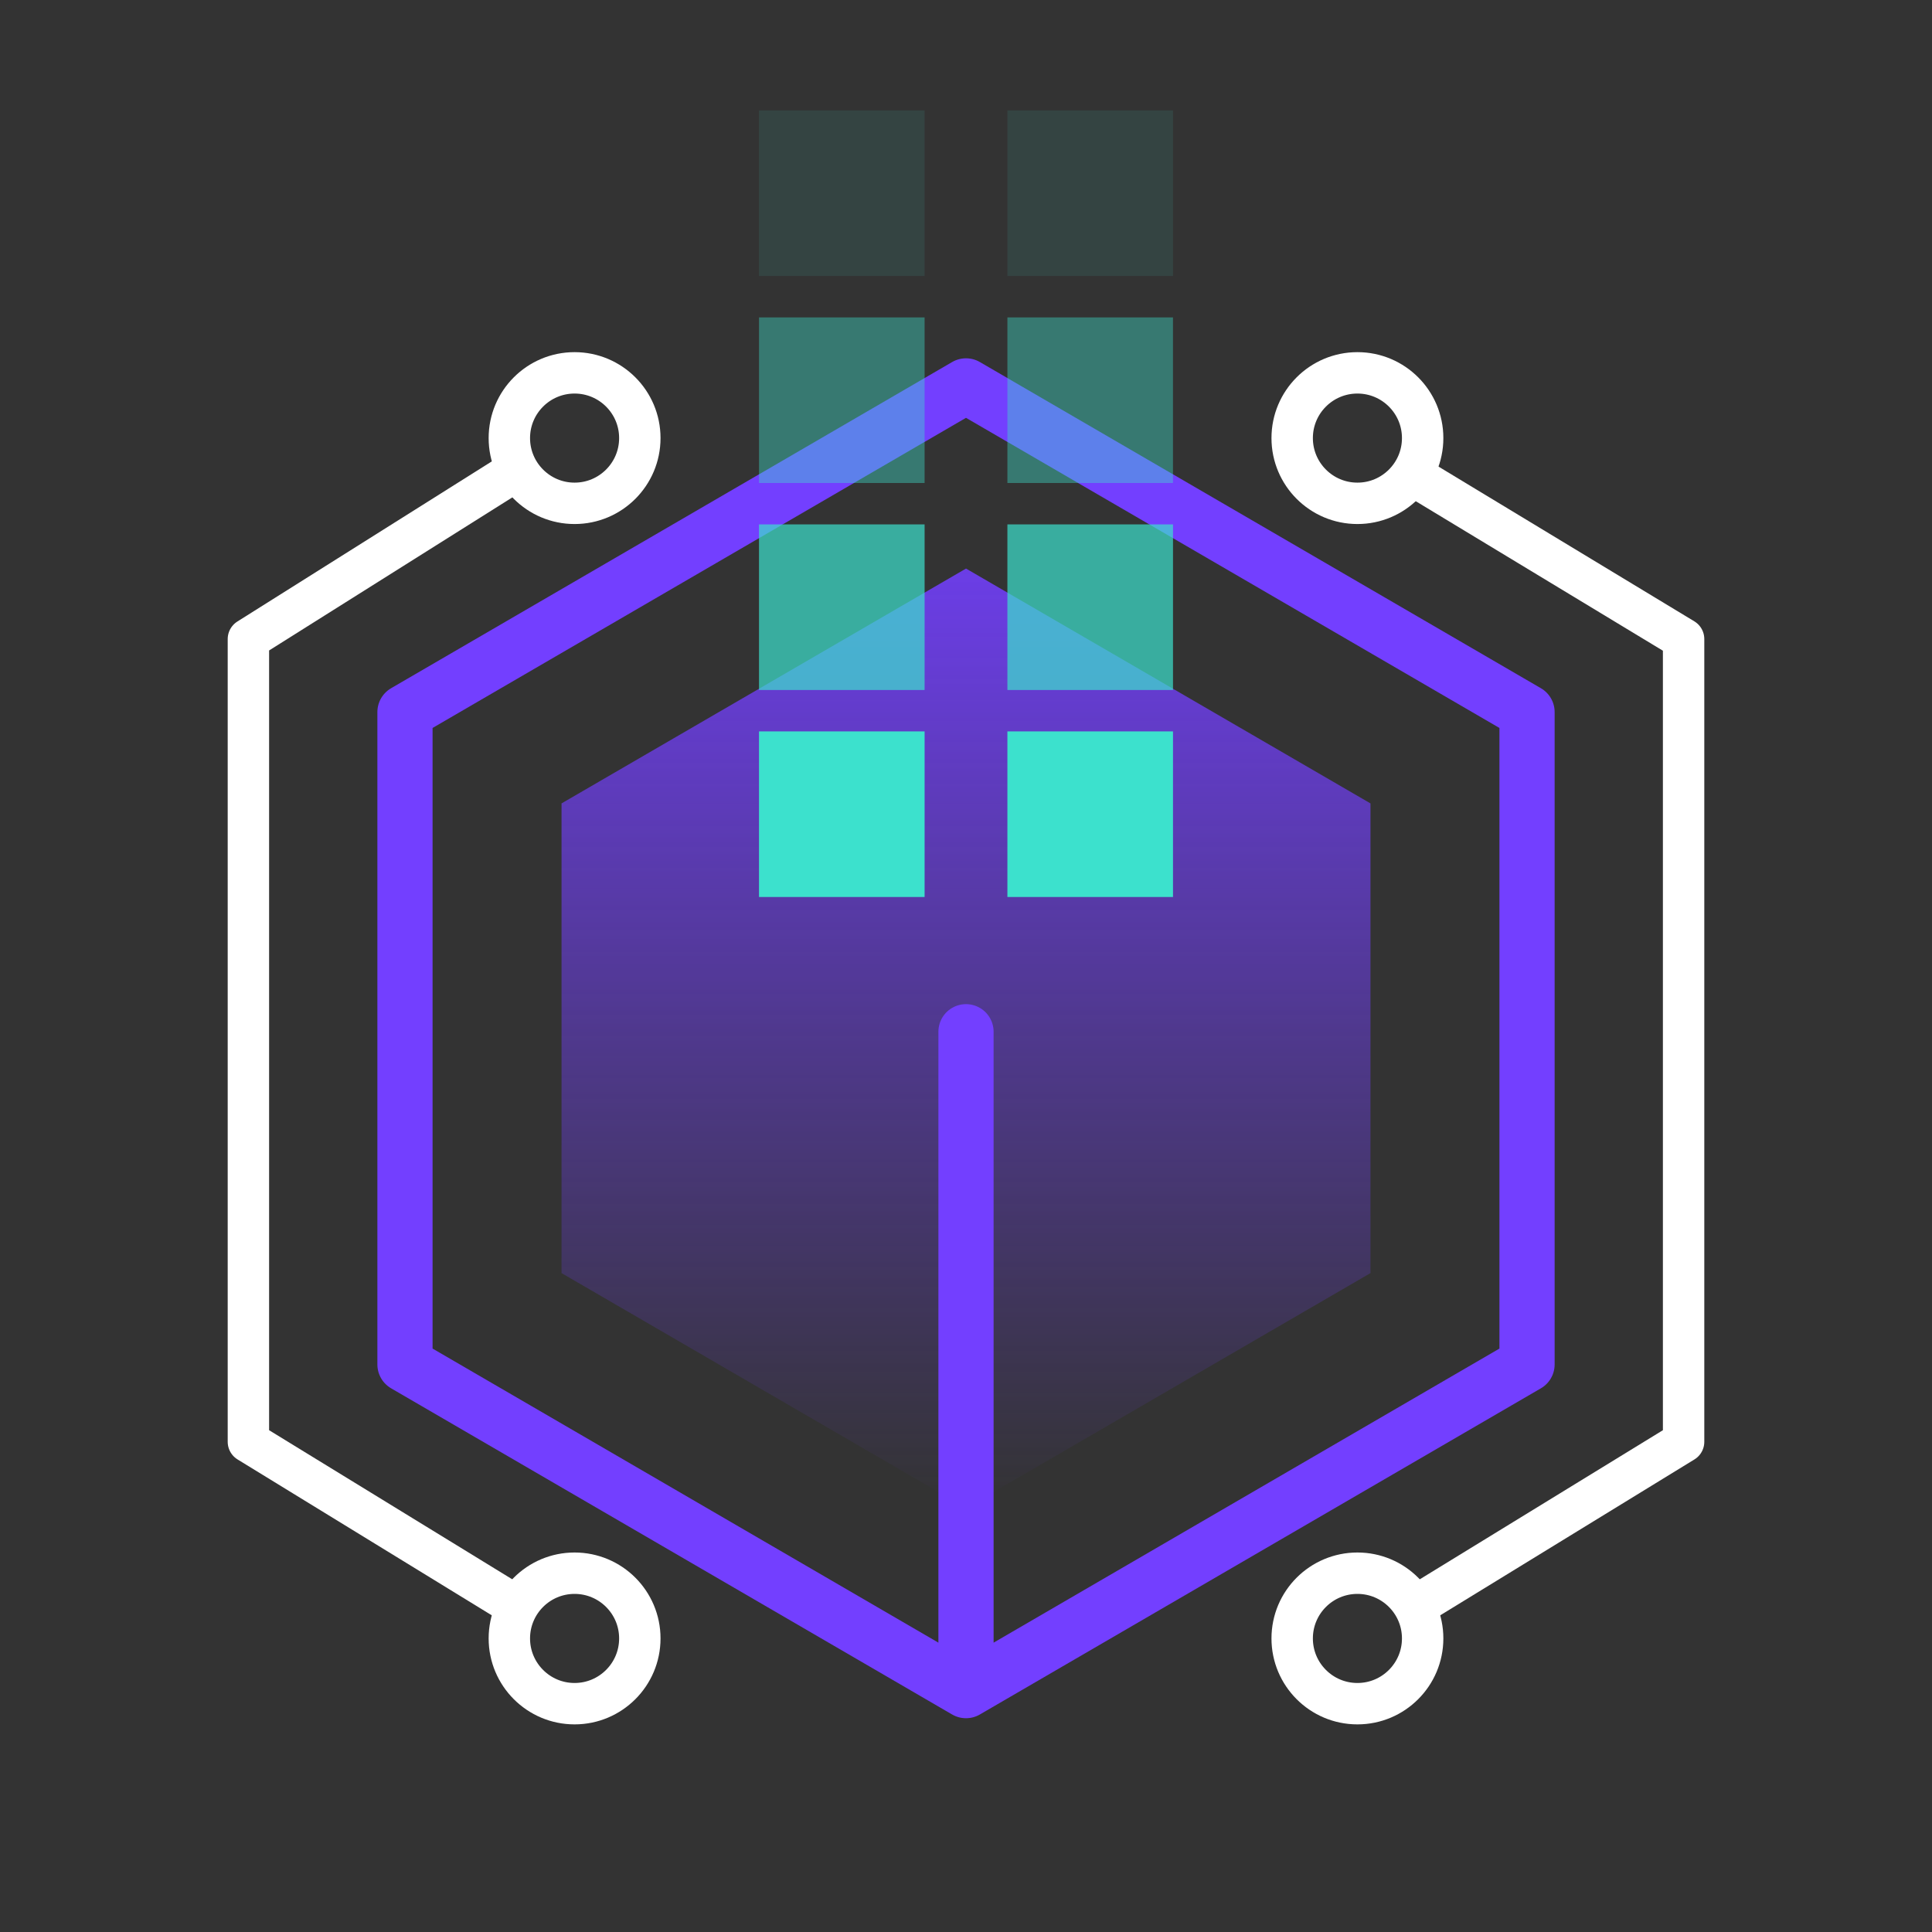<svg width="140" height="140" viewBox="0 0 140 140" fill="none" xmlns="http://www.w3.org/2000/svg">
<rect x="0" y="0" width="140" height="140" fill="#333333" stroke="none"/>
<path fill-rule="evenodd" clip-rule="evenodd" d="M70.001 41.2L99.31 58.218V92.254L70.001 109.273L40.691 92.254L40.691 58.218L70.001 41.2Z" fill="url(#paint0_linear_213_14576)"/>
<path d="M70 122.509L110.655 98.873V51.6L70 27.964L29.346 51.6V98.873L70 122.509ZM70 122.509V74.764" stroke="#733FFF" stroke-width="4" stroke-linecap="round" stroke-linejoin="round"/>
<path d="M37.382 116.363L18 104.478V46.307L37.382 34.109" stroke="white" stroke-width="3" stroke-linecap="round" stroke-linejoin="round"/>
<path fill-rule="evenodd" clip-rule="evenodd" d="M41.636 36.473C44.247 36.473 46.364 34.356 46.364 31.745C46.364 29.134 44.247 27.018 41.636 27.018C39.026 27.018 36.909 29.134 36.909 31.745C36.909 34.356 39.026 36.473 41.636 36.473Z" stroke="white" stroke-width="3"/>
<path fill-rule="evenodd" clip-rule="evenodd" d="M41.636 123.455C44.247 123.455 46.364 121.338 46.364 118.727C46.364 116.116 44.247 114 41.636 114C39.026 114 36.909 116.116 36.909 118.727C36.909 121.338 39.026 123.455 41.636 123.455Z" stroke="white" stroke-width="3"/>
<path d="M102.618 116.364L122 104.478V46.307L102.618 34.582" stroke="white" stroke-width="3" stroke-linecap="round" stroke-linejoin="round"/>
<path fill-rule="evenodd" clip-rule="evenodd" d="M98.364 36.473C95.753 36.473 93.636 34.356 93.636 31.745C93.636 29.134 95.753 27.018 98.364 27.018C100.974 27.018 103.091 29.134 103.091 31.745C103.091 34.356 100.974 36.473 98.364 36.473Z" stroke="white" stroke-width="3"/>
<path fill-rule="evenodd" clip-rule="evenodd" d="M98.364 123.455C95.753 123.455 93.636 121.338 93.636 118.727C93.636 116.116 95.753 114 98.364 114C100.974 114 103.091 116.116 103.091 118.727C103.091 121.338 100.974 123.455 98.364 123.455Z" stroke="white" stroke-width="3"/>
<rect opacity="0.1" x="55" y="8" width="12" height="12" fill="#3CE1CD"/>
<rect opacity="0.1" x="73" y="8" width="12" height="12" fill="#3CE1CD"/>
<rect opacity="0.4" x="55" y="23" width="12" height="12" fill="#3CE1CD"/>
<rect opacity="0.4" x="73" y="23" width="12" height="12" fill="#3CE1CD"/>
<rect opacity="0.7" x="55" y="38" width="12" height="12" fill="#3CE1CD"/>
<rect opacity="0.7" x="73" y="38" width="12" height="12" fill="#3CE1CD"/>
<rect x="55" y="53" width="12" height="12" fill="#3CE1CD"/>
<rect x="73" y="53" width="12" height="12" fill="#3CE1CD"/>
<defs>
<linearGradient id="paint0_linear_213_14576" x1="73.9" y1="31.705" x2="73.9" y2="109.273" gradientUnits="userSpaceOnUse">
<stop stop-color="#733FFF"/>
<stop offset="1" stop-color="#733FFF" stop-opacity="0"/>
</linearGradient>
</defs>
</svg>
